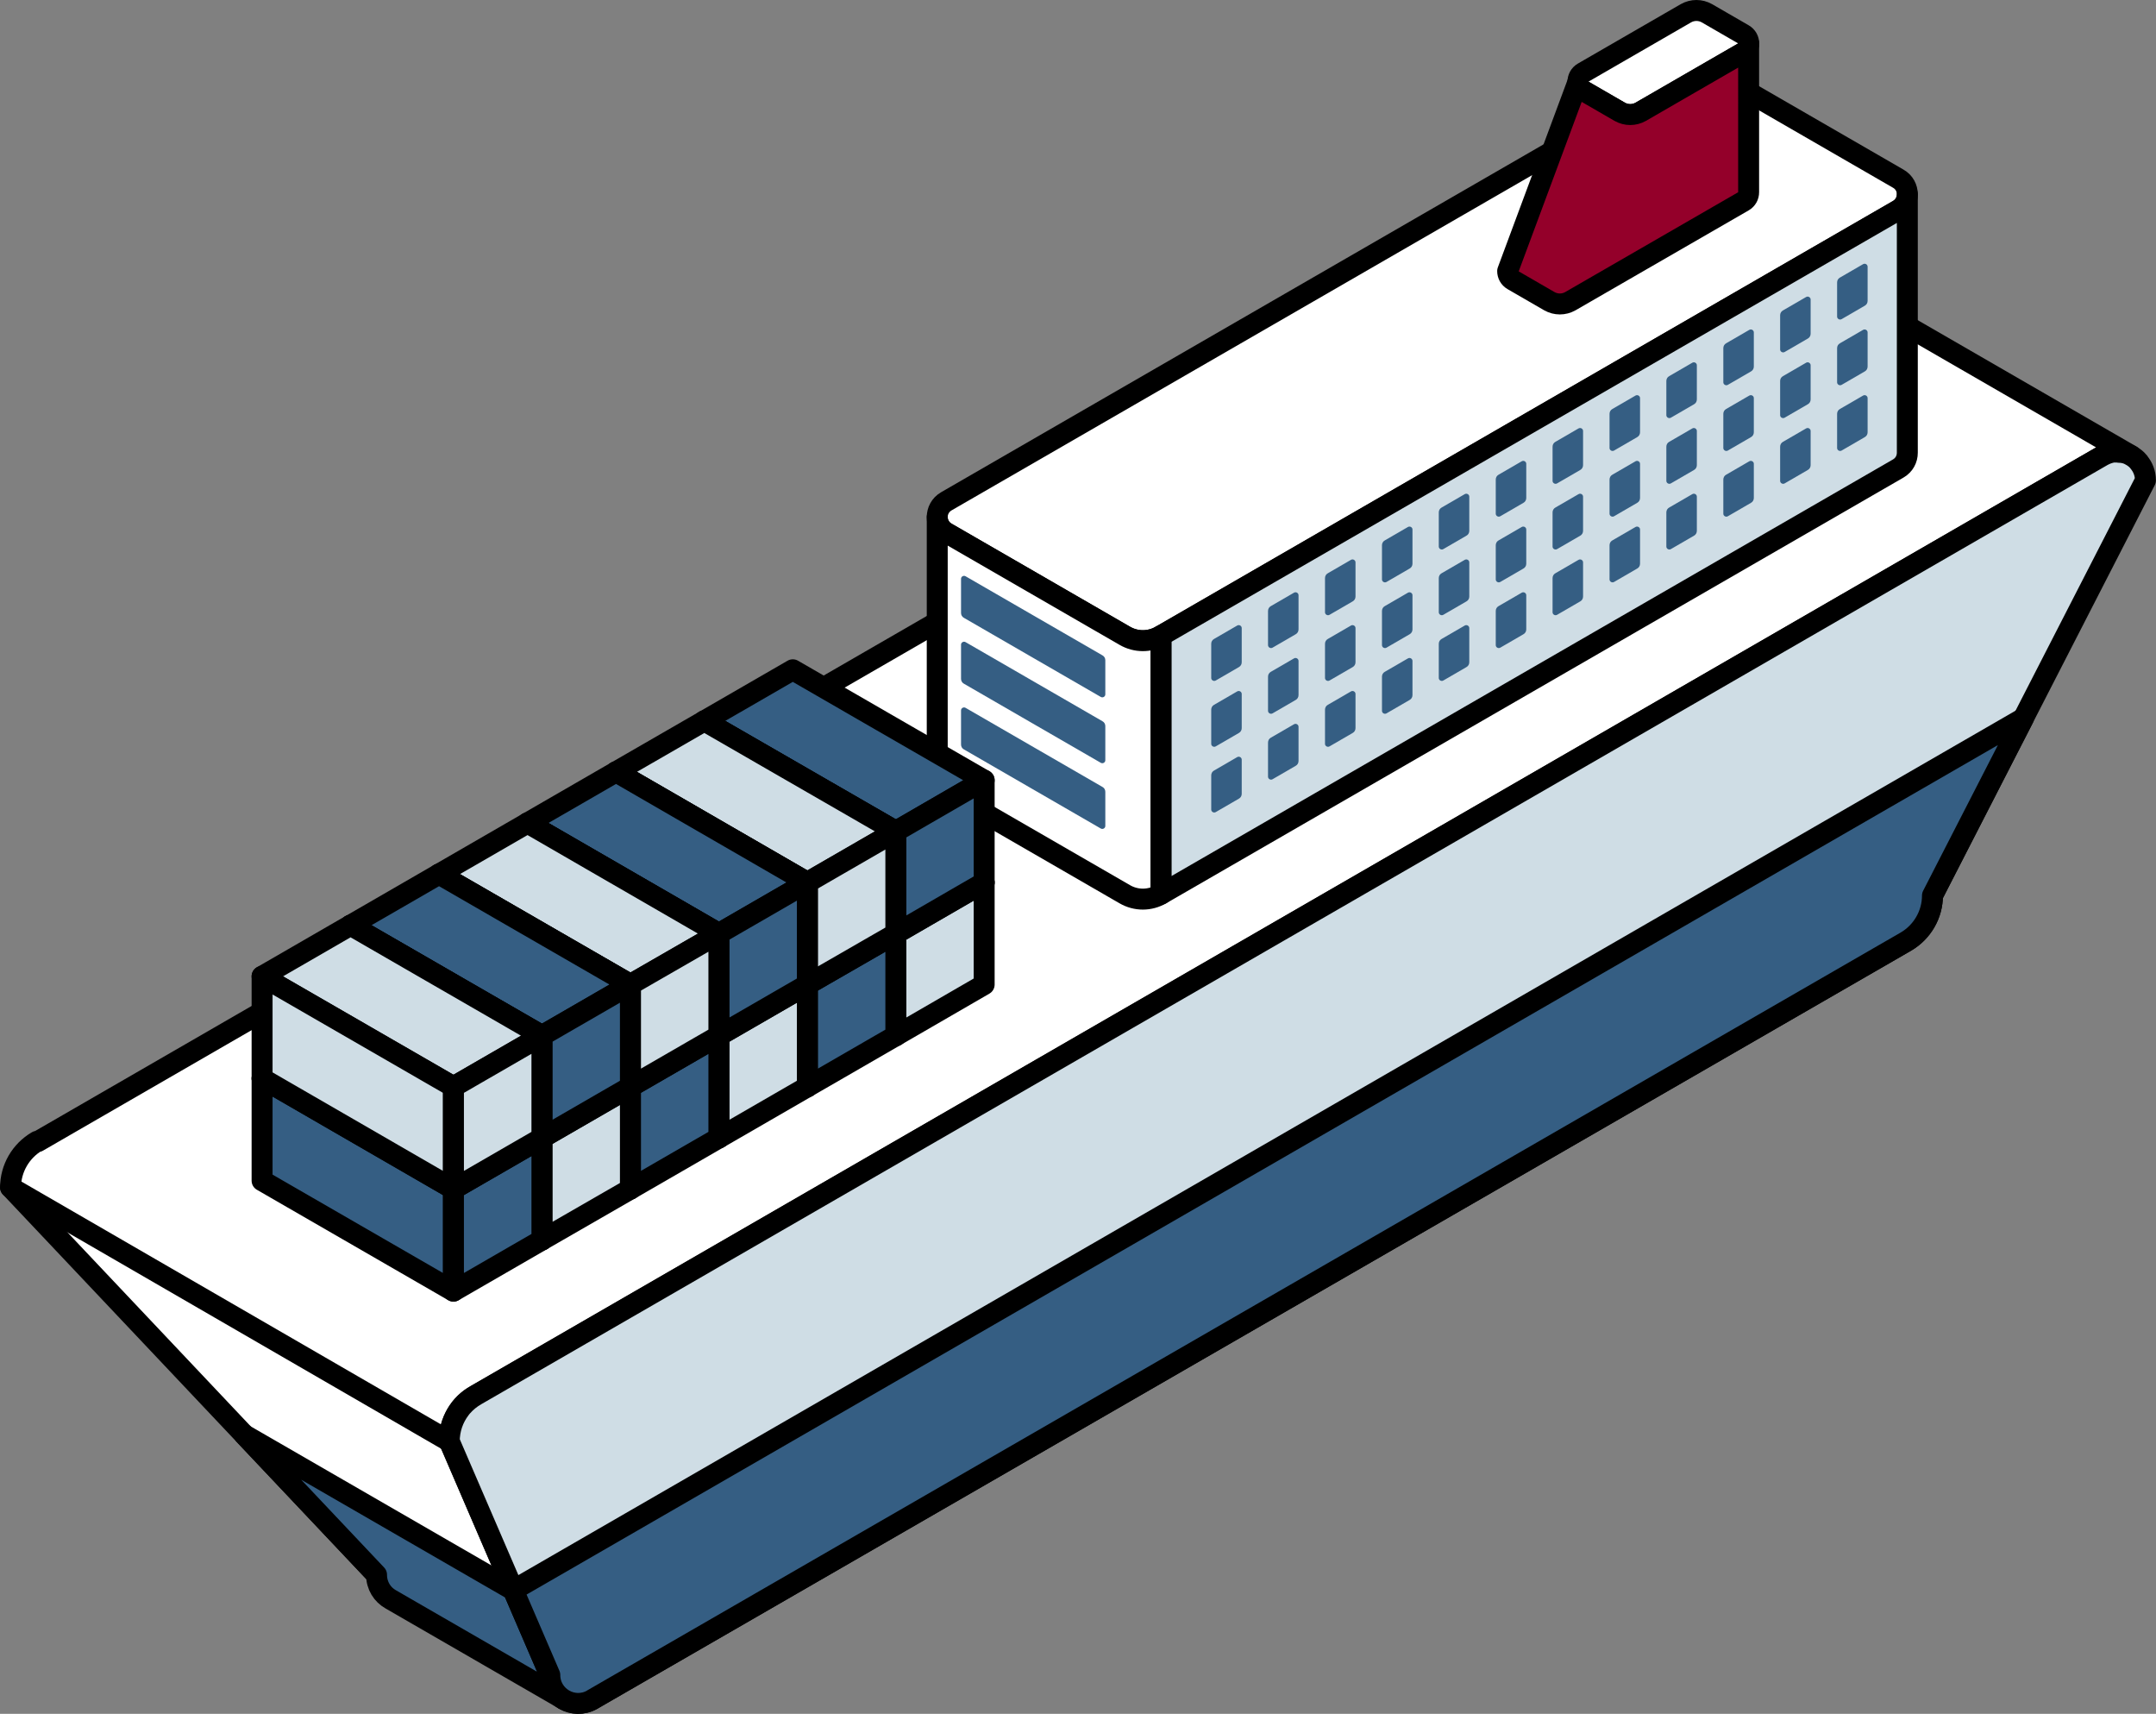 <?xml version="1.0" encoding="UTF-8"?><svg id="_レイヤー_2" xmlns="http://www.w3.org/2000/svg" viewBox="0 0 128.66 102.25"><rect x="0" y="0" width="128.66" height="102.25" fill="#808080" stroke="none"/><defs><style>.cls-1{fill:none;stroke:#000;stroke-linecap:round;stroke-linejoin:round;stroke-width:1.25px;}.cls-2{fill:#fff;}.cls-3{fill:#94002a;}.cls-4{fill:#cfdde5;}.cls-5{fill:#355e83;}</style></defs><g id="text"><g><path class="cls-2" d="M101,12.06c-.49-.28-1.13-.32-1.69,0L2.25,68.11l-.03-.02c-.98,.57-1.59,1.62-1.59,2.75h0s21.83,23.1,21.83,23.1l10.36,5.98-6.01-13.97c0-1.14,.61-2.19,1.59-2.72L125.49,27.18c.56-.33,1.2-.29,1.69,0l-26.18-15.12Z"/><path class="cls-1" d="M101,12.06c-.49-.28-1.13-.32-1.69,0L2.25,68.11l-.03-.02c-.98,.57-1.59,1.62-1.59,2.75h0s21.83,23.1,21.83,23.1l10.36,5.98-6.01-13.97c0-1.14,.61-2.19,1.59-2.72L125.49,27.18c.56-.33,1.2-.29,1.69,0l-26.18-15.12Z"/><path class="cls-5" d="M32.82,99.93l-2.17-5.05-16.07-9.28,7.89,8.35h0c0,.66,.35,1.19,.85,1.47l10.36,5.98c-.5-.28-.86-.82-.86-1.48"/><path class="cls-1" d="M32.82,99.93l-2.17-5.05-16.07-9.28,7.89,8.35h0c0,.66,.35,1.19,.85,1.47l10.36,5.98c-.5-.28-.86-.82-.86-1.48Z"/><path class="cls-4" d="M127.64,27.57s0,0,0,0c-.04-.04-.07-.08-.11-.12,0,0-.02-.02-.03-.03-.04-.04-.08-.07-.12-.1-.01,0-.02-.02-.04-.03-.05-.04-.1-.07-.16-.1-.01,0-.02-.01-.03-.02-.05-.03-.09-.05-.14-.07-.01,0-.03-.01-.04-.02-.06-.02-.12-.04-.18-.06,0,0-.02,0-.03,0-.05-.01-.11-.03-.16-.03-.02,0-.03,0-.05,0-.06,0-.13-.01-.19-.02,0,0-.02,0-.02,0-.06,0-.12,0-.17,0-.02,0-.03,0-.05,0-.07,0-.13,.02-.2,.04,0,0,0,0-.01,0-.06,.02-.12,.04-.18,.06-.02,0-.03,.01-.05,.02-.06,.03-.13,.06-.19,.09L28.4,83.24c-.31,.18-.58,.4-.81,.66-.05,.05-.09,.11-.13,.16-.42,.55-.65,1.22-.65,1.93l6.01,13.93c0,1.31,1.41,2.12,2.54,1.47L113.73,56.18c.98-.57,1.59-1.62,1.59-2.75l12.71-24.77c0-.42-.15-.79-.39-1.08"/><path class="cls-1" d="M127.64,27.57s0,0,0,0c-.04-.04-.07-.08-.11-.12,0,0-.02-.02-.03-.03-.04-.04-.08-.07-.12-.1-.01,0-.02-.02-.04-.03-.05-.04-.1-.07-.16-.1-.01,0-.02-.01-.03-.02-.05-.03-.09-.05-.14-.07-.01,0-.03-.01-.04-.02-.06-.02-.12-.04-.18-.06,0,0-.02,0-.03,0-.05-.01-.11-.03-.16-.03-.02,0-.03,0-.05,0-.06,0-.13-.01-.19-.02,0,0-.02,0-.02,0-.06,0-.12,0-.17,0-.02,0-.03,0-.05,0-.07,0-.13,.02-.2,.04,0,0,0,0-.01,0-.06,.02-.12,.04-.18,.06-.02,0-.03,.01-.05,.02-.06,.03-.13,.06-.19,.09L28.4,83.24c-.31,.18-.58,.4-.81,.66-.05,.05-.09,.11-.13,.16-.42,.55-.65,1.22-.65,1.93l6.01,13.93c0,1.31,1.41,2.12,2.54,1.47L113.73,56.18c.98-.57,1.59-1.62,1.59-2.75l12.71-24.77c0-.42-.15-.79-.39-1.08Z"/><path class="cls-5" d="M35.36,101.39L113.73,56.18c.98-.57,1.59-1.62,1.59-2.75l5.43-10.58L30.63,94.87l2.18,5.06c0,1.31,1.41,2.12,2.54,1.47"/><path class="cls-1" d="M35.36,101.39L113.73,56.18c.98-.57,1.59-1.62,1.59-2.75l5.43-10.58L30.63,94.87l2.18,5.06c0,1.31,1.41,2.12,2.54,1.47Z"/><path class="cls-2" d="M69.28,37.93L113.28,12.53c.72-.42,.72-1.46,0-1.87l-10.65-6.15c-.67-.39-1.49-.39-2.16,0L56.47,29.91c-.72,.42-.72,1.46,0,1.87l10.65,6.15c.67,.39,1.49,.39,2.16,0"/><path class="cls-1" d="M69.28,37.93L113.28,12.53c.72-.42,.72-1.46,0-1.87l-10.65-6.15c-.67-.39-1.49-.39-2.16,0L56.47,29.91c-.72,.42-.72,1.46,0,1.87l10.65,6.15c.67,.39,1.49,.39,2.16,0Z"/><path class="cls-4" d="M113.82,11.59c0,.37-.18,.73-.54,.94l-44,25.4v15.42l44-25.4c.36-.21,.54-.57,.54-.94V11.59Z"/><path class="cls-1" d="M113.82,11.59c0,.37-.18,.73-.54,.94l-44,25.4v15.42l44-25.4c.36-.21,.54-.57,.54-.94V11.59Z"/><path class="cls-2" d="M67.12,37.93l-10.65-6.15c-.36-.21-.54-.57-.54-.94v15.42c0,.36,.18,.73,.54,.94l10.65,6.15c.67,.39,1.49,.39,2.16,0v-15.42c-.67,.39-1.49,.39-2.16,0"/><path class="cls-1" d="M67.12,37.93l-10.65-6.15c-.36-.21-.54-.57-.54-.94v15.42c0,.36,.18,.73,.54,.94l10.65,6.15c.67,.39,1.49,.39,2.16,0v-15.42c-.67,.39-1.49,.39-2.16,0Z"/><path class="cls-2" d="M97.91,6.67l6.13-3.54c.42-.24,.42-.84,0-1.08l-2.18-1.26c-.39-.22-.86-.22-1.25,0l-6.13,3.54c-.42,.24-.42,.84,0,1.08l2.18,1.26c.39,.22,.86,.22,1.25,0"/><path class="cls-1" d="M97.91,6.67l6.13-3.54c.42-.24,.42-.84,0-1.08l-2.18-1.26c-.39-.22-.86-.22-1.25,0l-6.13,3.54c-.42,.24-.42,.84,0,1.08l2.18,1.26c.39,.22,.86,.22,1.25,0Z"/><path class="cls-3" d="M104.04,3.13l-6.13,3.54c-.39,.22-.86,.22-1.25,0l-2.18-1.26c-.21-.12-.31-.33-.31-.54l-4.2,11.3c0,.21,.1,.42,.31,.54l2.18,1.26c.39,.22,.86,.22,1.25,0l10.33-5.96c.21-.12,.31-.33,.31-.54V2.59c0,.21-.1,.42-.31,.54"/><path class="cls-1" d="M104.04,3.13l-6.13,3.54c-.39,.22-.86,.22-1.25,0l-2.18-1.26c-.21-.12-.31-.33-.31-.54l-4.2,11.3c0,.21,.1,.42,.31,.54l2.18,1.26c.39,.22,.86,.22,1.25,0l10.33-5.96c.21-.12,.31-.33,.31-.54V2.59c0,.21-.1,.42-.31,.54Z"/><path class="cls-5" d="M72.45,38.12l1.38-.8c.12-.07,.27,.02,.27,.15v2.04c0,.12-.06,.23-.17,.29l-1.38,.8c-.12,.07-.27-.02-.27-.15v-2.04c0-.12,.06-.23,.17-.29"/><path class="cls-5" d="M75.84,36.16l1.38-.8c.12-.07,.27,.02,.27,.15v2.04c0,.12-.06,.23-.17,.29l-1.38,.8c-.12,.07-.27-.02-.27-.15v-2.04c0-.12,.06-.23,.17-.29"/><path class="cls-5" d="M79.24,34.2l1.38-.8c.12-.07,.27,.02,.27,.15v2.04c0,.12-.06,.23-.17,.29l-1.38,.8c-.12,.07-.27-.02-.27-.15v-2.04c0-.12,.06-.23,.17-.29"/><path class="cls-5" d="M82.64,32.24l1.38-.8c.12-.07,.27,.02,.27,.15v2.04c0,.12-.06,.23-.17,.29l-1.38,.8c-.12,.07-.27-.02-.27-.15v-2.04c0-.12,.06-.23,.17-.29"/><path class="cls-5" d="M86.03,30.28l1.38-.8c.12-.07,.27,.02,.27,.15v2.04c0,.12-.06,.23-.17,.29l-1.38,.8c-.12,.07-.27-.02-.27-.15v-2.04c0-.12,.06-.23,.17-.29"/><path class="cls-5" d="M89.43,28.32l1.38-.8c.12-.07,.27,.02,.27,.15v2.04c0,.12-.06,.23-.17,.29l-1.38,.8c-.12,.07-.27-.02-.27-.15v-2.04c0-.12,.06-.23,.17-.29"/><path class="cls-5" d="M92.82,26.36l1.38-.8c.12-.07,.27,.02,.27,.15v2.04c0,.12-.06,.23-.17,.29l-1.38,.8c-.12,.07-.27-.02-.27-.15v-2.04c0-.12,.06-.23,.17-.29"/><path class="cls-5" d="M96.22,24.4l1.38-.8c.12-.07,.27,.02,.27,.15v2.04c0,.12-.06,.23-.17,.29l-1.38,.8c-.12,.07-.27-.02-.27-.15v-2.04c0-.12,.06-.23,.17-.29"/><path class="cls-5" d="M99.61,22.44l1.38-.8c.12-.07,.27,.02,.27,.15v2.04c0,.12-.06,.23-.17,.29l-1.38,.8c-.12,.07-.27-.02-.27-.15v-2.04c0-.12,.06-.23,.17-.29"/><path class="cls-5" d="M103.01,20.48l1.38-.8c.12-.07,.27,.02,.27,.15v2.04c0,.12-.06,.23-.17,.29l-1.38,.8c-.12,.07-.27-.02-.27-.15v-2.04c0-.12,.06-.23,.17-.29"/><path class="cls-5" d="M106.4,18.52l1.38-.8c.12-.07,.27,.02,.27,.15v2.04c0,.12-.06,.23-.17,.29l-1.38,.8c-.12,.07-.27-.02-.27-.15v-2.04c0-.12,.06-.23,.17-.29"/><path class="cls-5" d="M109.8,16.56l1.38-.8c.12-.07,.27,.02,.27,.15v2.04c0,.12-.06,.23-.17,.29l-1.38,.8c-.12,.07-.27-.02-.27-.15v-2.04c0-.12,.06-.23,.17-.29"/><path class="cls-5" d="M72.45,42.05l1.38-.8c.12-.07,.27,.02,.27,.15v2.04c0,.12-.06,.23-.17,.29l-1.38,.8c-.12,.07-.27-.02-.27-.15v-2.04c0-.12,.06-.23,.17-.29"/><path class="cls-5" d="M75.84,40.08l1.38-.8c.12-.07,.27,.02,.27,.15v2.04c0,.12-.06,.23-.17,.29l-1.38,.8c-.12,.07-.27-.02-.27-.15v-2.04c0-.12,.06-.23,.17-.29"/><path class="cls-5" d="M79.24,38.12l1.38-.8c.12-.07,.27,.02,.27,.15v2.04c0,.12-.06,.23-.17,.29l-1.38,.8c-.12,.07-.27-.02-.27-.15v-2.04c0-.12,.06-.23,.17-.29"/><path class="cls-5" d="M82.64,36.16l1.38-.8c.12-.07,.27,.02,.27,.15v2.04c0,.12-.06,.23-.17,.29l-1.38,.8c-.12,.07-.27-.02-.27-.15v-2.04c0-.12,.06-.23,.17-.29"/><path class="cls-5" d="M86.03,34.2l1.38-.8c.12-.07,.27,.02,.27,.15v2.04c0,.12-.06,.23-.17,.29l-1.38,.8c-.12,.07-.27-.02-.27-.15v-2.04c0-.12,.06-.23,.17-.29"/><path class="cls-5" d="M89.43,32.24l1.38-.8c.12-.07,.27,.02,.27,.15v2.04c0,.12-.06,.23-.17,.29l-1.38,.8c-.12,.07-.27-.02-.27-.15v-2.04c0-.12,.06-.23,.17-.29"/><path class="cls-5" d="M92.82,30.28l1.38-.8c.12-.07,.27,.02,.27,.15v2.04c0,.12-.06,.23-.17,.29l-1.38,.8c-.12,.07-.27-.02-.27-.15v-2.04c0-.12,.06-.23,.17-.29"/><path class="cls-5" d="M96.22,28.32l1.38-.8c.12-.07,.27,.02,.27,.15v2.04c0,.12-.06,.23-.17,.29l-1.38,.8c-.12,.07-.27-.02-.27-.15v-2.04c0-.12,.06-.23,.17-.29"/><path class="cls-5" d="M99.61,26.36l1.38-.8c.12-.07,.27,.02,.27,.15v2.04c0,.12-.06,.23-.17,.29l-1.38,.8c-.12,.07-.27-.02-.27-.15v-2.04c0-.12,.06-.23,.17-.29"/><path class="cls-5" d="M103.01,24.4l1.38-.8c.12-.07,.27,.02,.27,.15v2.04c0,.12-.06,.23-.17,.29l-1.38,.8c-.12,.07-.27-.02-.27-.15v-2.04c0-.12,.06-.23,.17-.29"/><path class="cls-5" d="M106.4,22.44l1.38-.8c.12-.07,.27,.02,.27,.15v2.04c0,.12-.06,.23-.17,.29l-1.38,.8c-.12,.07-.27-.02-.27-.15v-2.04c0-.12,.06-.23,.17-.29"/><path class="cls-5" d="M109.8,20.48l1.38-.8c.12-.07,.27,.02,.27,.15v2.04c0,.12-.06,.23-.17,.29l-1.38,.8c-.12,.07-.27-.02-.27-.15v-2.04c0-.12,.06-.23,.17-.29"/><path class="cls-5" d="M72.45,45.97l1.38-.8c.12-.07,.27,.02,.27,.15v2.04c0,.12-.06,.23-.17,.29l-1.38,.8c-.12,.07-.27-.02-.27-.15v-2.04c0-.12,.06-.23,.17-.29"/><path class="cls-5" d="M75.84,44.01l1.38-.8c.12-.07,.27,.02,.27,.15v2.04c0,.12-.06,.23-.17,.29l-1.38,.8c-.12,.07-.27-.02-.27-.15v-2.04c0-.12,.06-.23,.17-.29"/><path class="cls-5" d="M79.24,42.05l1.38-.8c.12-.07,.27,.02,.27,.15v2.04c0,.12-.06,.23-.17,.29l-1.38,.8c-.12,.07-.27-.02-.27-.15v-2.04c0-.12,.06-.23,.17-.29"/><path class="cls-5" d="M82.64,40.08l1.38-.8c.12-.07,.27,.02,.27,.15v2.04c0,.12-.06,.23-.17,.29l-1.38,.8c-.12,.07-.27-.02-.27-.15v-2.04c0-.12,.06-.23,.17-.29"/><path class="cls-5" d="M86.03,38.12l1.38-.8c.12-.07,.27,.02,.27,.15v2.04c0,.12-.06,.23-.17,.29l-1.38,.8c-.12,.07-.27-.02-.27-.15v-2.04c0-.12,.06-.23,.17-.29"/><path class="cls-5" d="M89.43,36.16l1.38-.8c.12-.07,.27,.02,.27,.15v2.04c0,.12-.06,.23-.17,.29l-1.38,.8c-.12,.07-.27-.02-.27-.15v-2.04c0-.12,.06-.23,.17-.29"/><path class="cls-5" d="M92.82,34.2l1.38-.8c.12-.07,.27,.02,.27,.15v2.04c0,.12-.06,.23-.17,.29l-1.38,.8c-.12,.07-.27-.02-.27-.15v-2.04c0-.12,.06-.23,.17-.29"/><path class="cls-5" d="M96.22,32.24l1.38-.8c.12-.07,.27,.02,.27,.15v2.04c0,.12-.06,.23-.17,.29l-1.38,.8c-.12,.07-.27-.02-.27-.15v-2.04c0-.12,.06-.23,.17-.29"/><path class="cls-5" d="M99.61,30.28l1.38-.8c.12-.07,.27,.02,.27,.15v2.04c0,.12-.06,.23-.17,.29l-1.38,.8c-.12,.07-.27-.02-.27-.15v-2.04c0-.12,.06-.23,.17-.29"/><path class="cls-5" d="M103.01,28.32l1.38-.8c.12-.07,.27,.02,.27,.15v2.04c0,.12-.06,.23-.17,.29l-1.38,.8c-.12,.07-.27-.02-.27-.15v-2.04c0-.12,.06-.23,.17-.29"/><path class="cls-5" d="M106.4,26.36l1.38-.8c.12-.07,.27,.02,.27,.15v2.04c0,.12-.06,.23-.17,.29l-1.38,.8c-.12,.07-.27-.02-.27-.15v-2.04c0-.12,.06-.23,.17-.29"/><path class="cls-5" d="M109.8,24.4l1.38-.8c.12-.07,.27,.02,.27,.15v2.04c0,.12-.06,.23-.17,.29l-1.38,.8c-.12,.07-.27-.02-.27-.15v-2.04c0-.12,.06-.23,.17-.29"/><path class="cls-5" d="M65.79,39.1l-8.17-4.72c-.12-.07-.27,.02-.27,.15v2.04c0,.12,.06,.23,.17,.29l8.17,4.72c.12,.07,.27-.02,.27-.15v-2.04c0-.12-.06-.23-.17-.29"/><path class="cls-5" d="M65.79,43.03l-8.17-4.72c-.12-.07-.27,.02-.27,.15v2.04c0,.12,.06,.23,.17,.29l8.17,4.72c.12,.07,.27-.02,.27-.15v-2.04c0-.12-.06-.23-.17-.29"/><path class="cls-5" d="M65.79,46.95l-8.17-4.72c-.12-.07-.27,.02-.27,.15v2.04c0,.12,.06,.23,.17,.29l8.17,4.72c.12,.07,.27-.02,.27-.15v-2.04c0-.12-.06-.23-.17-.29"/><polygon class="cls-5" points="42.03 49.1 53.46 55.7 58.73 52.65 47.31 46.05 42.03 49.1"/><polygon class="cls-1" points="42.03 49.1 53.46 55.7 58.73 52.65 47.31 46.05 42.03 49.1"/><polygon class="cls-5" points="53.46 55.7 42.03 49.1 42.03 55.2 53.46 61.79 53.46 55.7"/><polygon class="cls-1" points="53.46 55.7 42.03 49.1 42.03 55.2 53.46 61.79 53.46 55.7"/><polygon class="cls-4" points="53.46 55.7 58.73 52.65 58.73 58.74 53.46 61.79 53.46 55.7"/><polygon class="cls-1" points="53.46 55.7 58.73 52.65 58.73 58.74 53.46 61.79 53.46 55.7"/><polygon class="cls-5" points="36.76 52.15 48.18 58.74 53.46 55.7 42.03 49.1 36.76 52.15"/><polygon class="cls-1" points="36.76 52.15 48.18 58.74 53.46 55.7 42.03 49.1 36.76 52.15"/><polygon class="cls-5" points="48.18 58.74 36.76 52.15 36.76 58.25 48.18 64.84 48.18 58.74"/><polygon class="cls-1" points="48.18 58.74 36.76 52.15 36.76 58.25 48.18 64.84 48.18 58.74"/><polygon class="cls-5" points="48.18 58.74 53.46 55.7 53.46 61.79 48.18 64.84 48.18 58.74"/><polygon class="cls-1" points="48.18 58.74 53.46 55.7 53.46 61.79 48.18 64.84 48.18 58.74"/><polygon class="cls-5" points="42.03 43.01 53.46 49.6 58.73 46.55 47.31 39.96 42.03 43.01"/><polygon class="cls-1" points="42.03 43.01 53.46 49.6 58.73 46.55 47.31 39.96 42.03 43.01"/><polygon class="cls-5" points="53.46 49.6 42.03 43.01 42.03 49.1 53.46 55.7 53.46 49.6"/><polygon class="cls-1" points="53.46 49.6 42.03 43.01 42.03 49.1 53.46 55.7 53.46 49.6"/><polygon class="cls-5" points="53.46 49.6 58.73 46.55 58.73 52.65 53.46 55.7 53.46 49.6"/><polygon class="cls-1" points="53.46 49.6 58.73 46.55 58.73 52.65 53.46 55.7 53.46 49.6"/><polygon class="cls-4" points="36.76 46.05 48.18 52.65 53.46 49.6 42.03 43.01 36.76 46.05"/><polygon class="cls-1" points="36.76 46.05 48.18 52.65 53.46 49.6 42.03 43.01 36.76 46.05"/><polygon class="cls-4" points="48.18 52.65 36.76 46.05 36.76 52.15 48.18 58.74 48.18 52.65"/><polygon class="cls-1" points="48.18 52.65 36.76 46.05 36.76 52.15 48.18 58.74 48.18 52.65"/><polygon class="cls-4" points="48.18 52.65 53.46 49.6 53.46 55.7 48.18 58.74 48.18 52.65"/><polygon class="cls-1" points="48.18 52.65 53.46 49.6 53.46 55.7 48.18 58.74 48.18 52.65"/><polygon class="cls-5" points="31.48 55.2 42.9 61.79 48.18 58.74 36.76 52.15 31.48 55.2"/><polygon class="cls-1" points="31.48 55.2 42.9 61.79 48.18 58.74 36.76 52.15 31.48 55.2"/><polygon class="cls-5" points="42.9 61.79 31.48 55.2 31.48 61.29 42.9 67.89 42.9 61.79"/><polygon class="cls-1" points="42.9 61.79 31.48 55.2 31.48 61.29 42.9 67.89 42.9 61.79"/><polygon class="cls-4" points="42.9 61.79 48.18 58.74 48.18 64.84 42.9 67.89 42.9 61.79"/><polygon class="cls-1" points="42.9 61.79 48.18 58.74 48.18 64.84 42.9 67.89 42.9 61.79"/><polygon class="cls-5" points="26.2 58.25 37.62 64.84 42.9 61.79 31.48 55.2 26.2 58.25"/><polygon class="cls-1" points="26.2 58.25 37.62 64.84 42.9 61.79 31.48 55.2 26.2 58.25"/><polygon class="cls-5" points="37.62 64.84 26.2 58.25 26.2 64.34 37.62 70.94 37.62 64.84"/><polygon class="cls-1" points="37.62 64.84 26.2 58.25 26.2 64.34 37.62 70.94 37.62 64.84"/><polygon class="cls-5" points="37.62 64.84 42.9 61.79 42.9 67.89 37.62 70.94 37.62 64.84"/><polygon class="cls-1" points="37.62 64.84 42.9 61.79 42.9 67.89 37.62 70.94 37.62 64.84"/><polygon class="cls-5" points="31.48 49.1 42.9 55.7 48.18 52.65 36.76 46.05 31.48 49.1"/><polygon class="cls-1" points="31.48 49.1 42.9 55.7 48.18 52.65 36.76 46.05 31.48 49.1"/><polygon class="cls-5" points="42.9 55.7 31.48 49.1 31.48 55.2 42.9 61.79 42.9 55.7"/><polygon class="cls-1" points="42.9 55.7 31.48 49.1 31.48 55.2 42.9 61.79 42.9 55.7"/><polygon class="cls-5" points="42.9 55.7 48.18 52.65 48.18 58.74 42.9 61.79 42.9 55.7"/><polygon class="cls-1" points="42.9 55.7 48.18 52.65 48.18 58.74 42.9 61.79 42.9 55.7"/><polygon class="cls-4" points="26.2 52.15 37.62 58.74 42.9 55.7 31.48 49.1 26.2 52.15"/><polygon class="cls-1" points="26.2 52.15 37.62 58.74 42.9 55.7 31.48 49.1 26.2 52.15"/><polygon class="cls-4" points="37.62 58.74 26.2 52.15 26.2 58.25 37.62 64.84 37.62 58.74"/><polygon class="cls-1" points="37.62 58.74 26.2 52.15 26.2 58.25 37.62 64.84 37.62 58.74"/><polygon class="cls-4" points="37.62 58.74 42.9 55.7 42.9 61.79 37.62 64.84 37.62 58.74"/><polygon class="cls-1" points="37.62 58.74 42.9 55.7 42.9 61.79 37.62 64.84 37.62 58.74"/><polygon class="cls-5" points="20.92 61.29 32.34 67.89 37.62 64.84 26.2 58.25 20.92 61.29"/><polygon class="cls-1" points="20.92 61.29 32.34 67.89 37.62 64.84 26.2 58.25 20.92 61.29"/><polygon class="cls-5" points="32.34 67.89 20.92 61.29 20.92 67.39 32.34 73.98 32.34 67.89"/><polygon class="cls-1" points="32.34 67.89 20.92 61.29 20.92 67.39 32.34 73.98 32.34 67.89"/><polygon class="cls-4" points="32.34 67.89 37.62 64.84 37.62 70.94 32.34 73.98 32.34 67.89"/><polygon class="cls-1" points="32.34 67.89 37.62 64.84 37.62 70.94 32.34 73.98 32.34 67.89"/><polygon class="cls-5" points="15.64 64.34 27.06 70.94 32.34 67.89 20.92 61.29 15.64 64.34"/><polygon class="cls-1" points="15.64 64.34 27.06 70.94 32.34 67.89 20.92 61.29 15.64 64.34"/><polygon class="cls-5" points="27.06 70.94 15.64 64.34 15.64 70.44 27.06 77.03 27.06 70.94"/><polygon class="cls-1" points="27.06 70.94 15.64 64.34 15.64 70.44 27.06 77.03 27.06 70.94"/><polygon class="cls-5" points="27.06 70.94 32.34 67.89 32.34 73.98 27.06 77.03 27.06 70.94"/><polygon class="cls-1" points="27.06 70.94 32.34 67.89 32.34 73.98 27.06 77.03 27.06 70.94"/><polygon class="cls-5" points="20.92 55.2 32.34 61.79 37.62 58.74 26.2 52.15 20.92 55.2"/><polygon class="cls-1" points="20.92 55.2 32.34 61.79 37.62 58.74 26.2 52.15 20.92 55.2"/><polygon class="cls-5" points="32.34 61.79 20.92 55.2 20.92 61.29 32.34 67.89 32.34 61.79"/><polygon class="cls-1" points="32.34 61.79 20.92 55.2 20.92 61.29 32.34 67.89 32.34 61.79"/><polygon class="cls-5" points="32.34 61.79 37.62 58.74 37.62 64.84 32.34 67.89 32.34 61.79"/><polygon class="cls-1" points="32.34 61.79 37.62 58.74 37.62 64.84 32.34 67.89 32.34 61.79"/><polygon class="cls-4" points="15.64 58.25 27.06 64.84 32.34 61.79 20.92 55.2 15.64 58.25"/><polygon class="cls-1" points="15.64 58.25 27.06 64.84 32.34 61.79 20.92 55.2 15.64 58.25"/><polygon class="cls-4" points="27.06 64.84 15.64 58.25 15.64 64.34 27.06 70.94 27.06 64.84"/><polygon class="cls-1" points="27.06 64.84 15.64 58.25 15.64 64.34 27.06 70.94 27.06 64.84"/><polygon class="cls-4" points="27.06 64.84 32.34 61.79 32.34 67.89 27.06 70.94 27.06 64.84"/><polygon class="cls-1" points="27.06 64.84 32.34 61.79 32.34 67.89 27.06 70.94 27.06 64.84"/><line class="cls-1" x1="26.81" y1="85.99" x2=".63" y2="70.84"/></g></g></svg>